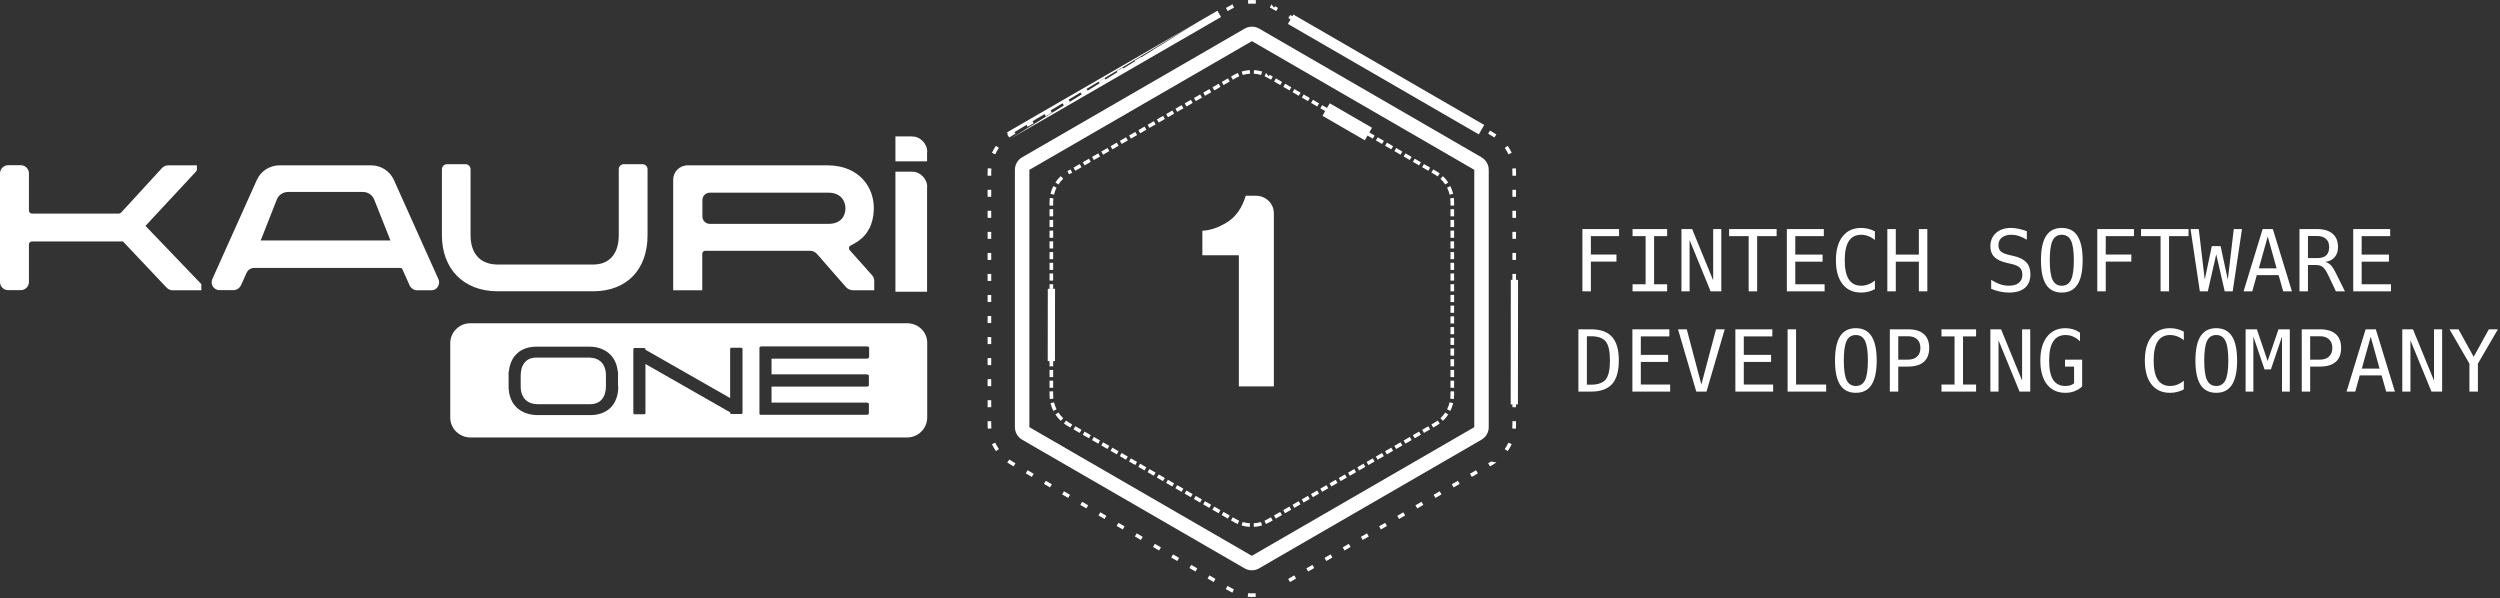 <svg width="1596" height="382" viewBox="0 0 1596 382" fill="none" xmlns="http://www.w3.org/2000/svg">
<rect x="0" y="0" width="1596" height="382" fill="#333333" stroke="none"/>
<path fill-rule="evenodd" clip-rule="evenodd" d="M794.602 18.272C797.468 16.61 801.005 16.61 803.871 18.272L813.908 24.092L935.751 94.594L945.81 100.427C948.66 102.08 950.414 105.125 950.414 108.419V272.693C950.414 275.987 948.66 279.032 945.81 280.685L935.755 286.516L935.75 286.519L813.834 357.021L803.799 362.84C800.932 364.502 797.396 364.502 794.53 362.84L784.494 357.021L784.489 357.018L662.579 286.519L652.518 280.685C649.668 279.032 647.914 275.987 647.914 272.693V108.419C647.914 105.125 649.668 102.08 652.518 100.427L794.602 18.272ZM799.236 26.264L657.152 108.419L657.152 272.693L667.208 278.524L789.119 349.023L789.124 349.026L799.164 354.848L809.205 349.026L931.12 278.524L931.125 278.521L941.176 272.693V108.419L931.124 102.59L809.277 32.086L799.236 26.264Z" fill="white"/>
<path fill-rule="evenodd" clip-rule="evenodd" d="M764.841 14.005L777.196 6.841L779.513 10.836L645.168 88.504C645.167 88.505 645.169 88.504 645.168 88.504M764.841 14.005L642.854 84.507L644.008 86.505" fill="white"/>
<path fill-rule="evenodd" clip-rule="evenodd" d="M796.682 0.112C798.387 -0.037 800.102 -0.037 801.807 0.112L801.605 2.413C800.035 2.275 798.455 2.275 796.884 2.413L796.682 0.112ZM784.549 3.952C785.293 3.521 786.051 3.125 786.821 2.764L787.801 4.856C787.091 5.188 786.392 5.553 785.706 5.951L785.127 4.952L785.705 5.952L783.769 7.07L782.613 5.071L784.548 3.953M813.941 3.952C813.197 3.521 812.439 3.125 811.668 2.764ZM813.362 4.952L812.784 5.952L814.717 7.07L815.874 5.071L813.942 3.953M813.362 4.952L812.783 5.951C812.097 5.553 811.398 5.188 810.689 4.856L811.668 2.764M771 11.783L774.871 9.545L776.027 11.545L772.156 13.782L771 11.783ZM823.607 9.546L827.474 11.783L826.317 13.782L822.45 11.545L823.607 9.546ZM759.387 18.495L763.258 16.257L764.413 18.257L760.542 20.494L759.387 18.495ZM835.207 16.258L839.073 18.495L837.917 20.494L834.05 18.257L835.207 16.258ZM747.773 25.206L751.644 22.969L752.8 24.969L748.929 27.206L747.773 25.206ZM846.806 22.97L850.673 25.207L849.516 27.206L845.65 24.969L846.806 22.97ZM736.16 31.918L740.031 29.681L741.187 31.681L737.315 33.918L736.16 31.918ZM858.406 29.681L862.273 31.919L861.116 33.918L857.249 31.68L858.406 29.681ZM724.546 38.63L728.417 36.393L729.573 38.393L725.702 40.63L724.546 38.63ZM870.006 36.393L873.872 38.631L872.716 40.63L868.849 38.392L870.006 36.393ZM712.933 45.342L716.804 43.105L717.96 45.105L714.089 47.342L712.933 45.342ZM881.605 43.105L885.472 45.343L884.315 47.342L880.449 45.104L881.605 43.105ZM701.319 52.054L705.191 49.817L706.346 51.816L702.475 54.054L701.319 52.054ZM893.205 49.817L897.072 52.054L895.915 54.053L892.048 51.816L893.205 49.817ZM689.706 58.766L693.577 56.529L694.733 58.528L690.862 60.766L689.706 58.766ZM904.805 56.529L908.671 58.766L907.515 60.765L903.648 58.528L904.805 56.529ZM678.093 65.478L681.964 63.241L683.119 65.24L679.248 67.478L678.093 65.478ZM916.405 63.241L920.271 65.478L919.114 67.477L915.248 65.24L916.405 63.241ZM666.479 72.19L670.35 69.953L671.506 71.952L667.635 74.19L666.479 72.19ZM928.004 69.953L931.871 72.19L930.714 74.189L926.847 71.952L928.004 69.953ZM654.866 78.902L658.737 76.665L659.893 78.664L656.021 80.901L654.866 78.902ZM939.604 76.665L943.47 78.902L942.314 80.901L938.447 78.664L939.604 76.665ZM645.188 84.495L647.123 83.376L648.279 85.376L646.345 86.494C645.659 86.892 644.995 87.317 644.353 87.768L643.025 85.878C643.722 85.389 644.442 84.927 645.186 84.496L645.767 85.496L645.188 84.495ZM951.204 83.377L953.137 84.495L952.558 85.495L953.138 84.496C953.882 84.927 954.603 85.389 955.299 85.878L953.971 87.768C953.33 87.317 952.666 86.892 951.98 86.494M951.979 86.494L950.047 85.376L951.204 83.377M962.511 93.107C963.491 94.509 964.349 95.995 965.072 97.546L962.979 98.522C962.312 97.093 961.522 95.723 960.618 94.431L962.511 93.107ZM633.252 97.546C633.975 95.995 634.833 94.509 635.813 93.107L637.706 94.431C636.802 95.723 636.012 97.093 635.345 98.522L633.252 97.546ZM630.493 109.972C630.493 109.112 630.531 108.257 630.605 107.409L632.906 107.61C632.838 108.391 632.803 109.179 632.803 109.972V112.21H630.493V109.972ZM967.719 107.409C967.793 108.257 967.831 109.112 967.831 109.972V112.21H965.521V109.972C965.521 109.179 965.487 108.391 965.418 107.61L967.719 107.409ZM967.831 121.164V125.641H965.521V121.164H967.831ZM630.493 125.641V121.164H632.803V125.641H630.493ZM967.831 134.595V139.072H965.521V134.595H967.831ZM630.493 139.072V134.595H632.803V139.072H630.493ZM967.831 148.026V152.503H965.521V148.026H967.831ZM630.493 152.503V148.026H632.803V152.503H630.493ZM630.493 165.933V161.456H632.803V165.933H630.493ZM967.831 161.456V165.933H965.521V161.456H967.831ZM967.831 174.887V179.364H965.521V174.887H967.831ZM630.493 179.364V174.887H632.803V179.364H630.493ZM630.493 192.795V188.318H632.803V192.795H630.493ZM967.831 188.318V192.795H965.521V188.318H967.831ZM967.831 201.749V206.225H965.521V201.749H967.831ZM630.493 206.225V201.749H632.803V206.225H630.493ZM967.831 215.179V219.656H965.521V215.179H967.831ZM630.493 219.656V215.179H632.803V219.656H630.493ZM967.831 228.61V233.087H965.521V228.61H967.831ZM630.493 233.087V228.61H632.803V233.087H630.493ZM967.831 242.041V246.518H965.521V242.041H967.831ZM630.493 246.518V242.041H632.803V246.518H630.493ZM967.831 255.471V259.948H965.521V255.471H967.831ZM630.493 259.948V255.471H632.803V259.948H630.493ZM967.831 268.902V271.141C967.831 272.001 967.793 272.856 967.719 273.704L965.418 273.502C965.487 272.721 965.521 271.933 965.521 271.141V268.902H967.831ZM630.493 271.141V268.902H632.803V271.141C632.803 271.933 632.838 272.721 632.906 273.502L630.605 273.704C630.531 272.856 630.493 272.001 630.493 271.141ZM635.813 288.006C634.833 286.603 633.975 285.118 633.252 283.567L635.345 282.591C636.012 284.02 636.802 285.389 637.706 286.682L635.813 288.006ZM965.072 283.567C964.349 285.118 963.492 286.603 962.511 288.006L960.618 286.682C961.522 285.389 962.312 284.02 962.979 282.591L965.072 283.567ZM645.186 296.617C644.442 296.185 643.722 295.724 643.025 295.235L644.353 293.345C644.994 293.795 645.658 294.22 646.344 294.618M645.766 295.618L645.188 296.617L647.122 297.736L648.278 295.737L646.345 294.619M645.186 296.617L645.766 295.618ZM955.299 295.235C954.603 295.724 953.882 296.185 953.138 296.617L952.558 295.618L953.137 296.617L951.202 297.736L950.046 295.737L951.979 294.619M658.729 304.448L654.86 302.211L656.016 300.211L659.885 302.449L658.729 304.448ZM943.464 302.211L939.596 304.448L938.439 302.449L942.308 300.211L943.464 302.211ZM670.335 311.16L666.466 308.923L667.622 306.923L671.491 309.16L670.335 311.16ZM931.858 308.923L927.989 311.16L926.833 309.16L930.702 306.923L931.858 308.923ZM681.942 317.872L678.073 315.634L679.229 313.635L683.098 315.872L681.942 317.872ZM920.251 315.634L916.382 317.872L915.226 315.872L919.095 313.635L920.251 315.634ZM693.548 324.584L689.679 322.346L690.836 320.347L694.704 322.584L693.548 324.584ZM908.645 322.346L904.776 324.584L903.62 322.584L907.489 320.347L908.645 322.346ZM705.155 331.296L701.286 329.058L702.442 327.059L706.311 329.296L705.155 331.296ZM897.038 329.058L893.169 331.296L892.013 329.296L895.882 327.059L897.038 329.058ZM716.761 338.007L712.892 335.77L714.049 333.771L717.918 336.008L716.761 338.007ZM885.432 335.77L881.563 338.007L880.407 336.008L884.275 333.771L885.432 335.77ZM728.368 344.719L724.499 342.482L725.655 340.483L729.524 342.72L728.368 344.719ZM873.825 342.482L869.956 344.719L868.8 342.72L872.669 340.483L873.825 342.482ZM739.974 351.431L736.106 349.194L737.262 347.195L741.131 349.432L739.974 351.431ZM862.219 349.194L858.35 351.431L857.194 349.432L861.062 347.195L862.219 349.194ZM751.581 358.143L747.712 355.906L748.868 353.907L752.737 356.144L751.581 358.143ZM850.612 355.906L846.743 358.143L845.587 356.144L849.456 353.907L850.612 355.906ZM763.188 364.855L759.319 362.618L760.475 360.618L764.344 362.856L763.188 364.855ZM839.005 362.618L835.137 364.855L833.98 362.856L837.849 360.618L839.005 362.618ZM774.794 371.567L770.925 369.33L772.081 367.33L775.95 369.568L774.794 371.567ZM827.399 369.33L823.53 371.567L822.374 369.568L826.243 367.33L827.399 369.33ZM784.465 377.16L782.532 376.042L783.688 374.042L785.622 375.161L785.048 376.154L785.624 375.162C786.309 375.559 787.008 375.924 787.718 376.257L786.738 378.348C785.968 377.988 785.21 377.592 784.466 377.16M813.859 377.16L815.792 376.042ZM815.792 376.042L814.636 374.042ZM814.636 374.042L812.702 375.161ZM812.702 375.161L813.279 376.16ZM801.725 381C800.02 381.15 798.305 381.15 796.599 381L796.801 378.7C798.372 378.837 799.952 378.837 801.523 378.7L801.725 381Z" fill="white"/>
<path fill-rule="evenodd" clip-rule="evenodd" d="M792.707 45.656C794.407 45.145 796.152 44.839 797.906 44.737L798.041 47.042C796.465 47.134 794.898 47.41 793.372 47.868L792.707 45.656ZM800.55 44.737C802.305 44.839 804.05 45.145 805.749 45.656L805.084 47.868C803.559 47.41 801.991 47.134 800.416 47.042L800.55 44.737ZM787.863 47.755C788.632 47.309 789.42 46.912 790.224 46.564L791.142 48.683C790.42 48.996 789.712 49.352 789.022 49.753L788.444 48.756L789.02 49.754L787.048 50.893L785.893 48.894L787.863 47.755ZM810.593 47.754C809.824 47.309 809.036 46.912 808.233 46.564ZM810.016 48.751L809.436 49.753L811.405 50.893L812.562 48.894L810.594 47.755M810.016 48.751L809.435 49.753C808.744 49.352 808.036 48.996 807.314 48.683L808.233 46.564M779.978 52.312L783.921 50.033L785.077 52.033L781.133 54.312L779.978 52.312ZM814.531 50.033L818.47 52.312L817.313 54.312L813.375 52.032L814.531 50.033ZM774.062 55.731L778.006 53.452L779.162 55.451L775.218 57.73L774.062 55.731ZM820.439 53.452L824.378 55.731L823.221 57.73L819.283 55.451L820.439 53.452ZM768.147 59.149L772.091 56.87L773.246 58.87L769.303 61.149L768.147 59.149ZM826.348 56.871L830.286 59.15L829.13 61.149L825.191 58.87L826.348 56.871ZM762.232 62.568L766.176 60.289L767.331 62.289L763.388 64.568L762.232 62.568ZM832.256 60.289L836.194 62.568L835.038 64.567L831.099 62.288L832.256 60.289ZM756.317 65.987L760.261 63.708L761.416 65.707L757.473 67.986L756.317 65.987ZM838.164 63.708L842.103 65.987L840.946 67.986L837.007 65.707L838.164 63.708ZM750.402 69.405L754.345 67.126L755.501 69.126L751.558 71.405L750.402 69.405ZM844.072 67.126L848.011 69.406L846.854 71.405L842.915 69.126L844.072 67.126ZM744.487 72.824L748.43 70.545L749.586 72.544L745.643 74.823L744.487 72.824ZM849.98 70.545L853.919 72.824L852.762 74.823L848.823 72.544L849.98 70.545ZM738.572 76.242L742.515 73.963L743.671 75.963L739.727 78.242L738.572 76.242ZM855.888 73.964L859.827 76.243L858.67 78.242L854.731 75.963L855.888 73.964ZM732.657 79.661L736.6 77.382L737.756 79.382L733.812 81.661L732.657 79.661ZM861.796 77.382L865.735 79.661L864.578 81.66L860.64 79.381L861.796 77.382ZM726.741 83.08L730.685 80.801L731.841 82.8L727.897 85.079L726.741 83.08ZM867.704 80.801L871.643 83.08L870.486 85.079L866.548 82.8L867.704 80.801ZM720.826 86.498L724.77 84.219L725.925 86.219L721.982 88.498L720.826 86.498ZM873.612 84.219L877.551 86.499L876.394 88.498L872.456 86.219L873.612 84.219ZM714.911 89.917L718.855 87.638L720.01 89.637L716.067 91.916L714.911 89.917ZM879.521 87.638L883.459 89.917L882.303 91.916L878.364 89.637L879.521 87.638ZM708.996 93.335L712.94 91.056L714.095 93.056L710.152 95.335L708.996 93.335ZM885.429 91.057L889.367 93.336L888.211 95.335L884.272 93.056L885.429 91.057ZM703.081 96.754L707.024 94.475L708.18 96.475L704.237 98.754L703.081 96.754ZM891.337 94.475L895.276 96.754L894.119 98.753L890.18 96.474L891.337 94.475ZM697.166 100.173L701.109 97.894L702.265 99.893L698.322 102.172L697.166 100.173ZM897.245 97.894L901.184 100.173L900.027 102.172L896.088 99.893L897.245 97.894ZM691.251 103.591L695.194 101.312L696.35 103.312L692.406 105.591L691.251 103.591ZM903.153 101.312L907.092 103.592L905.935 105.591L901.996 103.312L903.153 101.312ZM685.336 107.01L689.279 104.731L690.435 106.73L686.491 109.01L685.336 107.01ZM909.061 104.731L913 107.01L911.843 109.009L907.904 106.73L909.061 104.731ZM681.392 109.289L683.364 108.149L684.52 110.149L682.549 111.288M681.392 109.289L681.97 110.288ZM914.969 108.15L916.939 109.289L916.36 110.289L916.94 109.29C917.708 109.735 918.444 110.222 919.146 110.746L917.764 112.597C917.134 112.126 916.472 111.689 915.782 111.288M915.781 111.288L913.813 110.149L914.969 108.15M673.772 116.495C674.737 115.027 675.873 113.667 677.161 112.449L678.749 114.127C677.591 115.222 676.57 116.444 675.702 117.764L673.772 116.495ZM921.169 112.449C922.457 113.667 923.593 115.027 924.558 116.495L922.628 117.764C921.761 116.444 920.74 115.222 919.582 114.127L921.169 112.449ZM670.643 123.745C671.053 122.019 671.662 120.356 672.451 118.785L674.515 119.822C673.805 121.233 673.258 122.729 672.89 124.279L670.643 123.745ZM925.88 118.785C926.669 120.356 927.277 122.019 927.687 123.745L925.44 124.279C925.072 122.729 924.525 121.233 923.816 119.822L925.88 118.785ZM670.029 128.989C670.029 128.101 670.081 127.22 670.183 126.349L672.477 126.618C672.386 127.399 672.339 128.191 672.339 128.989V131.27H670.029V128.989ZM928.147 126.349C928.249 127.22 928.301 128.101 928.301 128.989V131.27H925.991V128.989C925.991 128.191 925.945 127.399 925.853 126.618L928.147 126.349ZM928.301 133.55V138.11H925.991V133.55H928.301ZM670.029 138.11V133.55H672.339V138.11H670.029ZM928.301 140.39V144.951H925.991V140.39H928.301ZM670.029 144.951V140.391H672.339V144.951H670.029ZM928.301 147.231V151.792H925.991V147.231H928.301ZM670.029 151.792V147.231H672.339V151.792H670.029ZM928.301 154.072V158.632H925.991V154.072H928.301ZM670.029 158.632V154.072H672.339V158.632H670.029ZM928.301 160.913V165.473H925.991V160.913H928.301ZM670.029 165.473V160.913H672.339V165.473H670.029ZM928.301 167.753V172.314H925.991V167.753H928.301ZM670.029 172.314V167.753H672.339V172.314H670.029ZM928.301 174.594V179.155H925.991V174.594H928.301ZM670.029 179.155V174.594H672.339V179.155H670.029ZM928.301 181.435V185.995H925.991V181.435H928.301ZM670.029 185.995V181.435H672.339V185.995H670.029ZM670.029 192.836V188.276H672.339V192.836H670.029ZM928.301 188.276V192.836H925.991V188.276H928.301ZM670.029 199.677V195.116H672.339V199.677H670.029ZM928.301 195.116V199.677H925.991V195.116H928.301ZM670.029 206.518V201.957H672.339V206.518H670.029ZM928.301 201.957V206.518H925.991V201.957H928.301ZM670.029 213.358V208.798H672.339V213.358H670.029ZM928.301 208.798V213.358H925.991V208.798H928.301ZM670.029 220.199V215.638H672.339V220.199H670.029ZM928.301 215.638V220.199H925.991V215.638H928.301ZM928.301 222.479V227.04H925.991V222.479H928.301ZM670.029 227.04V222.479H672.339V227.04H670.029ZM928.301 229.32V233.88H925.991V229.32H928.301ZM670.029 233.88V229.32H672.339V233.88H670.029ZM928.301 236.161V240.721H925.991V236.161H928.301ZM670.029 240.721V236.161H672.339V240.721H670.029ZM928.301 243.001V247.562H925.991V243.001H928.301ZM670.029 247.562V243.001H672.339V247.562H670.029ZM928.301 249.842V252.122C928.301 253.011 928.249 253.892 928.147 254.763L925.853 254.494C925.945 253.712 925.991 252.921 925.991 252.122V249.842H928.301ZM670.029 252.122V249.842H672.339V252.122C672.339 252.921 672.386 253.712 672.477 254.494L670.183 254.763C670.081 253.892 670.029 253.011 670.029 252.122ZM672.451 262.327C671.662 260.756 671.053 259.092 670.643 257.366L672.89 256.833C673.258 258.383 673.805 259.878 674.515 261.29L672.451 262.327ZM927.687 257.367C927.277 259.092 926.669 260.756 925.88 262.327L923.816 261.29C924.525 259.878 925.072 258.383 925.44 256.833L927.687 257.367ZM677.161 268.663C675.873 267.444 674.737 266.085 673.772 264.616L675.702 263.348C676.57 264.668 677.591 265.89 678.749 266.985L677.161 268.663ZM924.558 264.616C923.593 266.085 922.457 267.444 921.169 268.663L919.582 266.985C920.74 265.89 921.761 264.668 922.628 263.348L924.558 264.616ZM681.391 271.822C680.622 271.376 679.886 270.89 679.184 270.365L680.566 268.515C681.197 268.986 681.859 269.423 682.549 269.824L684.519 270.963L683.363 272.962L681.392 271.823L681.97 270.823L681.391 271.822ZM919.146 270.365C918.444 270.89 917.708 271.376 916.94 271.822L916.363 270.828L916.938 271.823L914.968 272.962L913.812 270.963L915.781 269.824C916.472 269.423 917.133 268.986 917.764 268.515L919.146 270.365ZM689.274 276.381L685.333 274.102L686.489 272.102L690.43 274.381L689.274 276.381ZM912.997 274.102L909.056 276.381L907.9 274.381L911.841 272.102L912.997 274.102ZM695.186 279.799L691.245 277.52L692.401 275.521L696.342 277.8L695.186 279.799ZM907.086 277.52L903.145 279.799L901.988 277.8L905.929 275.521L907.086 277.52ZM701.097 283.218L697.156 280.939L698.312 278.939L702.254 281.219L701.097 283.218ZM901.174 280.939L897.233 283.218L896.077 281.219L900.018 278.939L901.174 280.939ZM707.009 286.636L703.068 284.357L704.224 282.358L708.165 284.637L707.009 286.636ZM895.262 284.357L891.321 286.636L890.165 284.637L894.106 282.358L895.262 284.357ZM712.921 290.055L708.98 287.776L710.136 285.777L714.077 288.056L712.921 290.055ZM889.351 287.776L885.41 290.055L884.254 288.056L888.195 285.777L889.351 287.776ZM718.832 293.474L714.891 291.195L716.047 289.195L719.988 291.474L718.832 293.474ZM883.439 291.195L879.498 293.474L878.342 291.474L882.283 289.195L883.439 291.195ZM724.744 296.892L720.803 294.613L721.959 292.614L725.9 294.893L724.744 296.892ZM877.528 294.613L873.586 296.892L872.43 294.893L876.371 292.614L877.528 294.613ZM730.655 300.311L726.714 298.032L727.871 296.032L731.812 298.312L730.655 300.311ZM871.616 298.032L867.675 300.311L866.519 298.312L870.46 296.033L871.616 298.032ZM736.567 303.73L732.626 301.45L733.782 299.451L737.723 301.73L736.567 303.73ZM865.704 301.45L861.763 303.73L860.607 301.73L864.548 299.451L865.704 301.45ZM742.479 307.148L738.538 304.869L739.694 302.87L743.635 305.149L742.479 307.148ZM859.793 304.869L855.852 307.148L854.695 305.149L858.637 302.87L859.793 304.869ZM748.39 310.567L744.449 308.288L745.605 306.288L749.546 308.567L748.39 310.567ZM853.881 308.288L849.94 310.567L848.784 308.567L852.725 306.288L853.881 308.288ZM754.302 313.985L750.361 311.706L751.517 309.707L755.458 311.986L754.302 313.985ZM847.969 311.706L844.028 313.985L842.872 311.986L846.813 309.707L847.969 311.706ZM760.214 317.404L756.272 315.125L757.429 313.126L761.37 315.405L760.214 317.404ZM842.058 315.125L838.117 317.404L836.961 315.405L840.902 313.126L842.058 315.125ZM766.125 320.823L762.184 318.543L763.34 316.544L767.281 318.823L766.125 320.823ZM836.146 318.543L832.205 320.823L831.049 318.823L834.99 316.544L836.146 318.543ZM772.037 324.241L768.096 321.962L769.252 319.963L773.193 322.242L772.037 324.241ZM830.235 321.962L826.294 324.241L825.137 322.242L829.078 319.963L830.235 321.962ZM777.948 327.66L774.007 325.381L775.163 323.381L779.105 325.66L777.948 327.66ZM824.323 325.381L820.382 327.66L819.226 325.66L823.167 323.381L824.323 325.381ZM783.86 331.078L779.919 328.799L781.075 326.8L785.016 329.079L783.86 331.078ZM818.411 328.799L814.47 331.078L813.314 329.079L817.255 326.8L818.411 328.799ZM787.8 333.357L785.831 332.218L786.987 330.219L788.957 331.358L788.379 332.358L788.958 331.359C789.649 331.759 790.357 332.116 791.079 332.429L790.161 334.548C789.357 334.2 788.569 333.802 787.8 333.357ZM812.5 332.218L810.53 333.357C809.762 333.802 808.973 334.2 808.169 334.548L807.251 332.429C807.973 332.116 808.681 331.759 809.372 331.359L809.951 332.358L809.373 331.358L811.344 330.219L812.5 332.218ZM797.843 336.375C796.089 336.273 794.344 335.966 792.644 335.455L793.309 333.244C794.835 333.702 796.402 333.977 797.978 334.069L797.843 336.375ZM805.686 335.455C803.987 335.966 802.242 336.273 800.487 336.375L800.353 334.069C801.928 333.977 803.496 333.702 805.021 333.244L805.686 335.455Z" fill="white"/>
<path fill-rule="evenodd" clip-rule="evenodd" d="M825.68 9.279L947.523 79.781L944.053 85.778L822.21 15.276L825.68 9.279Z" fill="white"/>
<path fill-rule="evenodd" clip-rule="evenodd" d="M848.901 65.943L875.902 81.566L871.274 89.564L844.273 73.941L848.901 65.943Z" fill="white"/>
<path fill-rule="evenodd" clip-rule="evenodd" d="M969.122 178.677L969.045 258.177L964.426 258.173L964.502 178.672L969.122 178.677Z" fill="white"/>
<path fill-rule="evenodd" clip-rule="evenodd" d="M673.535 184.359L673.49 230.547L668.871 230.543L668.915 184.355L673.535 184.359Z" fill="white"/>
<path d="M790.896 246.685V162.964H767.586V147.312C772.651 147.067 777.959 145.287 783.329 141.911C789.004 138.412 792.97 132.704 795.289 124.97H801.574C804.808 124.97 807.554 126.014 809.873 128.223C812.13 130.433 813.229 133.134 813.229 136.387V246.685H790.896Z" fill="white"/>
<path d="M591.938 119.441C591.938 116.791 590.932 114.415 589.013 112.497C587.093 110.578 584.807 109.573 582.065 109.573H571.643V186.228H591.847V119.441H591.938ZM279.882 178.188L251.451 114.872C248.891 109.208 243.223 105.553 237.007 105.553H178.407C172.191 105.553 166.523 109.208 163.963 114.872L135.532 178.188C134.892 179.741 134.983 181.477 135.898 182.939C136.812 184.309 138.366 185.223 140.011 185.223H148.97C151.073 185.223 152.901 184.035 153.816 182.117L154.913 179.741L157.472 174.077C158.295 172.249 160.215 171.062 162.226 171.062H255.748C256.205 171.062 256.662 171.336 256.845 171.792L261.507 182.208C262.421 184.127 264.341 185.314 266.352 185.314H275.403C277.048 185.314 278.603 184.492 279.517 183.03C280.431 181.477 280.614 179.741 279.882 178.188ZM166.431 153.52L176.67 127.481C177.859 124.466 180.693 122.547 183.892 122.547H231.705C234.904 122.547 237.738 124.466 238.927 127.481L249.257 153.52H166.431ZM591.938 96.965C591.938 94.315 590.932 91.94 589.013 90.021C587.093 88.102 584.807 87.097 582.065 87.097H571.643V102.995H591.847V96.965H591.938ZM410.106 104.822H398.221C396.484 104.822 395.021 106.284 395.021 108.02V150.139C395.021 161.925 389.171 168.777 378.932 168.869H317.315C306.528 168.686 300.403 161.834 300.403 150.139V108.02C300.403 106.284 298.94 104.822 297.203 104.822H285.319C283.582 104.822 282.119 106.284 282.119 108.02V150.139C282.119 171.701 295.923 185.771 317.315 185.954H379.023C400.232 185.771 413.397 172.067 413.397 150.139V108.02C413.397 106.284 411.934 104.822 410.106 104.822ZM448.319 162.016C448.319 160.92 449.233 160.098 450.238 160.098H517.066C518.803 160.098 520.54 160.829 521.637 162.199L540.012 183.213C541.2 184.584 542.937 185.314 544.674 185.314H558.113V179.284C558.113 177.914 557.564 176.635 556.742 175.721L542.48 159.732C542.023 159.276 541.932 158.636 542.023 157.996C542.115 157.357 542.572 156.9 543.12 156.717C543.394 156.626 543.669 156.443 543.943 156.26C544.309 156.078 544.766 155.895 545.131 155.621C545.954 155.164 546.686 154.707 547.417 154.25C547.783 154.068 548.057 153.794 548.331 153.611C549.062 153.063 549.702 152.515 550.434 151.875C550.708 151.601 550.982 151.418 551.165 151.144C551.805 150.505 552.353 149.774 552.902 149.134C553.085 148.86 553.359 148.586 553.542 148.22C553.999 147.489 554.456 146.667 554.913 145.936C555.096 145.571 555.279 145.297 555.462 144.931C555.827 144.109 556.102 143.287 556.376 142.373C556.467 142.008 556.65 141.642 556.742 141.185C557.016 140.272 557.199 139.267 557.382 138.262C557.473 137.896 557.564 137.531 557.564 137.074C557.747 135.703 557.839 134.242 557.839 132.688C557.839 119.715 548.697 105.736 528.585 105.553C523.831 105.553 503.81 105.553 483.789 105.553C463.768 105.553 443.748 105.553 438.994 105.553C433.874 105.553 429.761 109.664 429.761 114.781V185.314H448.319V162.016ZM448.41 127.755C448.41 125.105 450.513 123.004 453.164 123.004H528.859C536.812 123.004 539.738 128.394 539.738 132.962C539.738 137.805 536.904 142.921 528.859 142.921H453.164C450.513 142.921 448.41 140.82 448.41 138.17V127.755ZM128.535 181.386L92.882 144.2L125.153 109.482L125.701 108.477V105.553H107.326C105.863 105.553 104.492 106.193 103.486 107.198L77.341 135.703C76.975 136.069 76.426 136.343 75.878 136.343H20.386C19.289 136.343 18.467 135.429 18.467 134.424V110.67C18.467 107.837 16.181 105.462 13.256 105.462H5.119C2.285 105.553 0 107.929 0 110.67V180.015C0 182.848 2.285 185.223 5.211 185.223H13.256C16.09 185.223 18.467 182.939 18.467 180.015V156.078C18.467 154.981 19.289 154.159 20.386 154.159H76.883H78.529L106.412 183.67C107.417 184.675 108.697 185.314 110.16 185.314H128.535V181.386Z" fill="white"/>
<path d="M579.061 206.36H300.315C293.106 206.36 287.441 212.138 287.441 219.106V266.524C287.441 273.662 293.277 279.27 300.315 279.27H579.061C586.27 279.27 591.934 273.492 591.934 266.524V219.106C592.106 211.968 586.27 206.36 579.061 206.36ZM394.718 246.639C394.718 258.706 387.337 264.994 376.867 264.994H342.882C332.927 264.824 324.688 258.876 324.688 246.639V237.292C324.688 237.122 324.859 237.122 324.859 237.122C325.889 226.754 332.926 221.316 342.367 221.316H376.352C385.449 221.316 393.345 226.584 394.374 237.122C394.374 237.292 394.546 237.292 394.546 237.292V246.639H394.718ZM474.016 263.465C474.016 263.974 473.673 264.314 473.158 264.314H466.979C466.464 264.314 466.121 263.974 466.121 263.465V263.125H465.949L412.054 232.363V263.634C412.054 264.144 411.71 264.484 411.195 264.484H405.188C404.673 264.484 404.33 264.144 404.33 263.634V223.015C404.33 222.506 404.673 222.166 405.188 222.166H411.195C411.71 222.166 412.054 222.506 412.054 223.015V223.355H412.225L466.121 254.117V222.845C466.121 222.336 466.464 221.996 466.979 221.996H473.158C473.673 221.996 474.016 222.336 474.016 222.845V263.465ZM554.688 228.114C554.688 228.624 554.002 228.964 553.143 228.964H492.554V238.991H553.143C554.002 238.991 554.688 239.331 554.688 239.841V245.959C554.688 246.469 554.002 246.809 553.143 246.809H492.554V257.006H553.143C554.002 257.006 554.688 257.346 554.688 257.856V263.974C554.688 264.484 554.002 264.824 553.143 264.824H485.688C485.173 264.824 484.83 264.484 484.83 263.974V221.996C484.83 221.486 485.516 221.146 486.375 221.146H553.315C554.173 221.146 554.86 221.486 554.86 221.996V228.114H554.688ZM376.352 228.284H342.367C336.016 228.284 332.411 232.703 332.411 239.671V246.639C332.411 253.947 336.531 257.856 342.882 258.026H376.867C383.218 258.026 386.822 253.607 386.822 246.639V239.671C386.822 232.363 382.703 228.454 376.352 228.284Z" fill="white"/>
<path d="M1010.21 146.231H1033.62V150.759H1015.61V162.48H1031.94V167.008H1015.61V186H1010.21V146.231ZM1042.22 146.231H1064.31V150.759H1055.97V181.472H1064.31V186H1042.22V181.472H1050.56V150.759H1042.22V146.231ZM1073.44 146.231H1080.26L1093.69 178.968V146.231H1098.88V186H1092.06L1078.64 153.263V186H1073.44V146.231ZM1103.86 146.231H1134.2V150.759H1121.76V186H1116.35V150.759H1103.86V146.231ZM1140.73 146.231H1164.33V150.759H1146.11V162.533H1163.53V167.061H1146.11V181.472H1164.83V186H1140.73V146.231ZM1196.93 184.588C1195.56 185.316 1194.16 185.858 1192.72 186.213C1191.28 186.586 1189.76 186.772 1188.14 186.772C1183.04 186.772 1179.08 184.97 1176.26 181.365C1173.46 177.76 1172.05 172.69 1172.05 166.155C1172.05 159.656 1173.46 154.595 1176.29 150.972C1179.13 147.332 1183.08 145.512 1188.14 145.512C1189.76 145.512 1191.28 145.698 1192.72 146.071C1194.16 146.426 1195.56 146.968 1196.93 147.696V153.21C1195.62 152.127 1194.21 151.301 1192.7 150.733C1191.19 150.164 1189.67 149.88 1188.14 149.88C1184.64 149.88 1182.02 151.23 1180.28 153.929C1178.54 156.628 1177.67 160.704 1177.67 166.155C1177.67 171.589 1178.54 175.656 1180.28 178.355C1182.02 181.054 1184.64 182.404 1188.14 182.404C1189.7 182.404 1191.23 182.12 1192.72 181.552C1194.23 180.983 1195.63 180.158 1196.93 179.074V184.588ZM1204.87 146.231H1210.28V162.533H1225.01V146.231H1230.41V186H1225.01V167.061H1210.28V186H1204.87V146.231ZM1293.92 147.59V153.05C1292.28 152.002 1290.64 151.212 1288.99 150.679C1287.35 150.147 1285.7 149.88 1284.03 149.88C1281.49 149.88 1279.49 150.475 1278.01 151.665C1276.54 152.837 1275.8 154.426 1275.8 156.433C1275.8 158.191 1276.28 159.532 1277.24 160.455C1278.22 161.379 1280.03 162.151 1282.68 162.773L1285.5 163.412C1289.23 164.282 1291.95 165.649 1293.65 167.514C1295.35 169.379 1296.21 171.918 1296.21 175.132C1296.21 178.915 1295.04 181.8 1292.69 183.789C1290.35 185.778 1286.94 186.772 1282.46 186.772C1280.6 186.772 1278.72 186.568 1276.84 186.16C1274.96 185.769 1273.07 185.174 1271.17 184.375V178.648C1273.21 179.945 1275.14 180.895 1276.95 181.498C1278.78 182.102 1280.62 182.404 1282.46 182.404C1285.18 182.404 1287.29 181.8 1288.8 180.593C1290.31 179.367 1291.07 177.663 1291.07 175.478C1291.07 173.49 1290.54 171.971 1289.49 170.923C1288.46 169.876 1286.66 169.068 1284.09 168.5L1281.21 167.834C1277.52 166.999 1274.84 165.738 1273.17 164.051C1271.5 162.364 1270.66 160.1 1270.66 157.259C1270.66 153.707 1271.85 150.866 1274.23 148.735C1276.63 146.586 1279.81 145.512 1283.77 145.512C1285.29 145.512 1286.9 145.689 1288.59 146.045C1290.28 146.382 1292.05 146.897 1293.92 147.59ZM1323.94 166.155C1323.94 160.313 1323.33 156.14 1322.12 153.636C1320.94 151.132 1318.97 149.88 1316.24 149.88C1313.52 149.88 1311.56 151.132 1310.35 153.636C1309.16 156.14 1308.57 160.313 1308.57 166.155C1308.57 171.98 1309.16 176.144 1310.35 178.648C1311.56 181.152 1313.52 182.404 1316.24 182.404C1318.97 182.404 1320.94 181.161 1322.12 178.675C1323.33 176.171 1323.94 171.998 1323.94 166.155ZM1329.56 166.155C1329.56 173.081 1328.46 178.249 1326.25 181.658C1324.07 185.068 1320.73 186.772 1316.24 186.772C1311.75 186.772 1308.41 185.077 1306.22 181.685C1304.04 178.293 1302.95 173.117 1302.95 166.155C1302.95 159.212 1304.04 154.036 1306.22 150.626C1308.42 147.217 1311.76 145.512 1316.24 145.512C1320.73 145.512 1324.07 147.217 1326.25 150.626C1328.46 154.036 1329.56 159.212 1329.56 166.155ZM1338.91 146.231H1362.32V150.759H1344.31V162.48H1360.64V167.008H1344.31V186H1338.91V146.231ZM1366.82 146.231H1397.16V150.759H1384.72V186H1379.31V150.759H1366.82V146.231ZM1398.44 146.231H1403.69L1407.5 178.515L1412.02 157.152H1417.64L1422.23 178.568L1426.04 146.231H1431.28L1425.34 186H1420.26L1414.85 162.373L1409.47 186H1404.38L1398.44 146.231ZM1447.72 150.972L1442.04 171.323H1453.39L1447.72 150.972ZM1444.47 146.231H1450.99L1463.17 186H1457.6L1454.67 175.638H1440.74L1437.86 186H1432.3L1444.47 146.231ZM1484.42 167.221C1485.81 167.576 1486.99 168.251 1487.97 169.245C1488.94 170.222 1490.16 172.184 1491.62 175.132L1497.02 186H1491.24L1486.5 175.958C1485.13 173.099 1483.9 171.261 1482.8 170.444C1481.72 169.609 1480.3 169.192 1478.54 169.192H1473.4V186H1467.99V146.231H1479.07C1483.44 146.231 1486.79 147.217 1489.11 149.188C1491.44 151.159 1492.6 154.009 1492.6 157.738C1492.6 160.366 1491.88 162.515 1490.44 164.184C1489.02 165.836 1487.02 166.848 1484.42 167.221ZM1473.4 150.653V164.77H1479.28C1481.86 164.77 1483.78 164.193 1485.04 163.039C1486.3 161.885 1486.93 160.118 1486.93 157.738C1486.93 155.447 1486.25 153.698 1484.9 152.491C1483.57 151.265 1481.63 150.653 1479.07 150.653H1473.4ZM1502.3 146.231H1525.9V150.759H1507.68V162.533H1525.1V167.061H1507.68V181.472H1526.4V186H1502.3V146.231ZM1015.61 245.578C1020.14 245.578 1023.3 244.468 1025.1 242.249C1026.89 240.011 1027.79 235.98 1027.79 230.155C1027.79 224.278 1026.89 220.229 1025.1 218.009C1023.32 215.772 1020.16 214.653 1015.61 214.653H1013.06V245.578H1015.61ZM1015.72 210.231C1021.79 210.231 1026.27 211.847 1029.15 215.079C1032.02 218.311 1033.46 223.336 1033.46 230.155C1033.46 236.939 1032.02 241.947 1029.15 245.179C1026.27 248.393 1021.79 250 1015.72 250H1007.65V210.231H1015.72ZM1042.12 210.231H1065.72V214.759H1047.5V226.533H1064.92V231.061H1047.5V245.472H1066.22V250H1042.12V210.231ZM1086.15 245.472L1095.5 210.231H1101.06L1089.42 250H1082.9L1071.26 210.231H1076.83L1086.15 245.472ZM1107.86 210.231H1131.46V214.759H1113.24V226.533H1130.66V231.061H1113.24V245.472H1131.96V250H1107.86V210.231ZM1141.21 210.231H1146.61V245.472H1165.82V250H1141.21V210.231ZM1192.46 230.155C1192.46 224.313 1191.85 220.14 1190.64 217.636C1189.46 215.132 1187.49 213.88 1184.76 213.88C1182.04 213.88 1180.08 215.132 1178.87 217.636C1177.68 220.14 1177.09 224.313 1177.09 230.155C1177.09 235.98 1177.68 240.144 1178.87 242.648C1180.08 245.152 1182.04 246.404 1184.76 246.404C1187.49 246.404 1189.46 245.161 1190.64 242.675C1191.85 240.171 1192.46 235.998 1192.46 230.155ZM1198.08 230.155C1198.08 237.081 1196.98 242.249 1194.77 245.658C1192.59 249.068 1189.25 250.772 1184.76 250.772C1180.27 250.772 1176.93 249.077 1174.74 245.685C1172.56 242.293 1171.47 237.117 1171.47 230.155C1171.47 223.212 1172.56 218.036 1174.74 214.626C1176.94 211.217 1180.28 209.512 1184.76 209.512C1189.25 209.512 1192.59 211.217 1194.77 214.626C1196.98 218.036 1198.08 223.212 1198.08 230.155ZM1211.85 214.653V229.596H1218.08C1220.57 229.596 1222.5 228.939 1223.89 227.625C1225.29 226.311 1225.99 224.473 1225.99 222.111C1225.99 219.749 1225.3 217.92 1223.91 216.624C1222.53 215.31 1220.58 214.653 1218.08 214.653H1211.85ZM1206.47 210.231H1218.08C1222.52 210.231 1225.89 211.243 1228.18 213.268C1230.47 215.274 1231.61 218.222 1231.61 222.111C1231.61 226.036 1230.47 229.001 1228.18 231.008C1225.9 233.015 1222.54 234.018 1218.08 234.018H1211.85V250H1206.47V210.231ZM1239.44 210.231H1261.53V214.759H1253.19V245.472H1261.53V250H1239.44V245.472H1247.78V214.759H1239.44V210.231ZM1270.66 210.231H1277.48L1290.91 242.968V210.231H1296.1V250H1289.28L1275.86 217.263V250H1270.66V210.231ZM1329.24 246.724C1327.8 248.056 1326.17 249.068 1324.36 249.76C1322.57 250.435 1320.62 250.772 1318.53 250.772C1313.49 250.772 1309.56 248.97 1306.76 245.365C1303.95 241.743 1302.55 236.673 1302.55 230.155C1302.55 223.656 1303.97 218.595 1306.81 214.972C1309.65 211.332 1313.6 209.512 1318.66 209.512C1320.33 209.512 1321.93 209.752 1323.46 210.231C1324.98 210.693 1326.46 211.403 1327.88 212.362V217.876C1326.44 216.508 1324.97 215.505 1323.46 214.866C1321.95 214.209 1320.35 213.88 1318.66 213.88C1315.16 213.88 1312.54 215.239 1310.78 217.956C1309.04 220.655 1308.17 224.722 1308.17 230.155C1308.17 235.678 1309.01 239.771 1310.7 242.435C1312.4 245.081 1315.01 246.404 1318.53 246.404C1319.72 246.404 1320.76 246.271 1321.65 246.004C1322.55 245.72 1323.37 245.285 1324.1 244.699V234.018H1318.32V229.596H1329.24V246.724ZM1394.15 248.588C1392.78 249.316 1391.38 249.858 1389.94 250.213C1388.5 250.586 1386.98 250.772 1385.36 250.772C1380.26 250.772 1376.3 248.97 1373.48 245.365C1370.68 241.76 1369.27 236.69 1369.27 230.155C1369.27 223.656 1370.68 218.595 1373.51 214.972C1376.35 211.332 1380.3 209.512 1385.36 209.512C1386.98 209.512 1388.5 209.698 1389.94 210.071C1391.38 210.426 1392.78 210.968 1394.15 211.696V217.21C1392.84 216.127 1391.43 215.301 1389.92 214.733C1388.41 214.164 1386.89 213.88 1385.36 213.88C1381.86 213.88 1379.24 215.23 1377.5 217.929C1375.76 220.628 1374.89 224.704 1374.89 230.155C1374.89 235.589 1375.76 239.656 1377.5 242.355C1379.24 245.054 1381.86 246.404 1385.36 246.404C1386.92 246.404 1388.45 246.12 1389.94 245.552C1391.45 244.983 1392.85 244.158 1394.15 243.074V248.588ZM1422.55 230.155C1422.55 224.313 1421.94 220.14 1420.73 217.636C1419.55 215.132 1417.58 213.88 1414.85 213.88C1412.13 213.88 1410.17 215.132 1408.96 217.636C1407.77 220.14 1407.18 224.313 1407.18 230.155C1407.18 235.98 1407.77 240.144 1408.96 242.648C1410.17 245.152 1412.13 246.404 1414.85 246.404C1417.58 246.404 1419.55 245.161 1420.73 242.675C1421.94 240.171 1422.55 235.998 1422.55 230.155ZM1428.17 230.155C1428.17 237.081 1427.07 242.249 1424.86 245.658C1422.68 249.068 1419.34 250.772 1414.85 250.772C1410.36 250.772 1407.02 249.077 1404.83 245.685C1402.65 242.293 1401.56 237.117 1401.56 230.155C1401.56 223.212 1402.65 218.036 1404.83 214.626C1407.03 211.217 1410.37 209.512 1414.85 209.512C1419.34 209.512 1422.68 211.217 1424.86 214.626C1427.07 218.036 1428.17 223.212 1428.17 230.155ZM1433.6 210.231H1440.79L1447.66 230.475L1454.59 210.231H1461.81V250H1456.83V214.866L1449.74 235.829H1445.67L1438.55 214.866V250H1433.6V210.231ZM1474.81 214.653V229.596H1481.04C1483.53 229.596 1485.46 228.939 1486.85 227.625C1488.25 226.311 1488.95 224.473 1488.95 222.111C1488.95 219.749 1488.26 217.92 1486.87 216.624C1485.49 215.31 1483.54 214.653 1481.04 214.653H1474.81ZM1469.43 210.231H1481.04C1485.48 210.231 1488.85 211.243 1491.14 213.268C1493.43 215.274 1494.57 218.222 1494.57 222.111C1494.57 226.036 1493.43 229.001 1491.14 231.008C1488.86 233.015 1485.5 234.018 1481.04 234.018H1474.81V250H1469.43V210.231ZM1513.46 214.972L1507.78 235.323H1519.13L1513.46 214.972ZM1510.21 210.231H1516.73L1528.91 250H1523.34L1520.41 239.638H1506.48L1503.6 250H1498.04L1510.21 210.231ZM1533.62 210.231H1540.44L1553.87 242.968V210.231H1559.06V250H1552.24L1538.82 217.263V250H1533.62V210.231ZM1563.78 210.231H1569.5L1579.2 227.785L1588.87 210.231H1594.65L1581.89 232.153V250H1576.48V232.153L1563.78 210.231Z" fill="white"/>
</svg>
